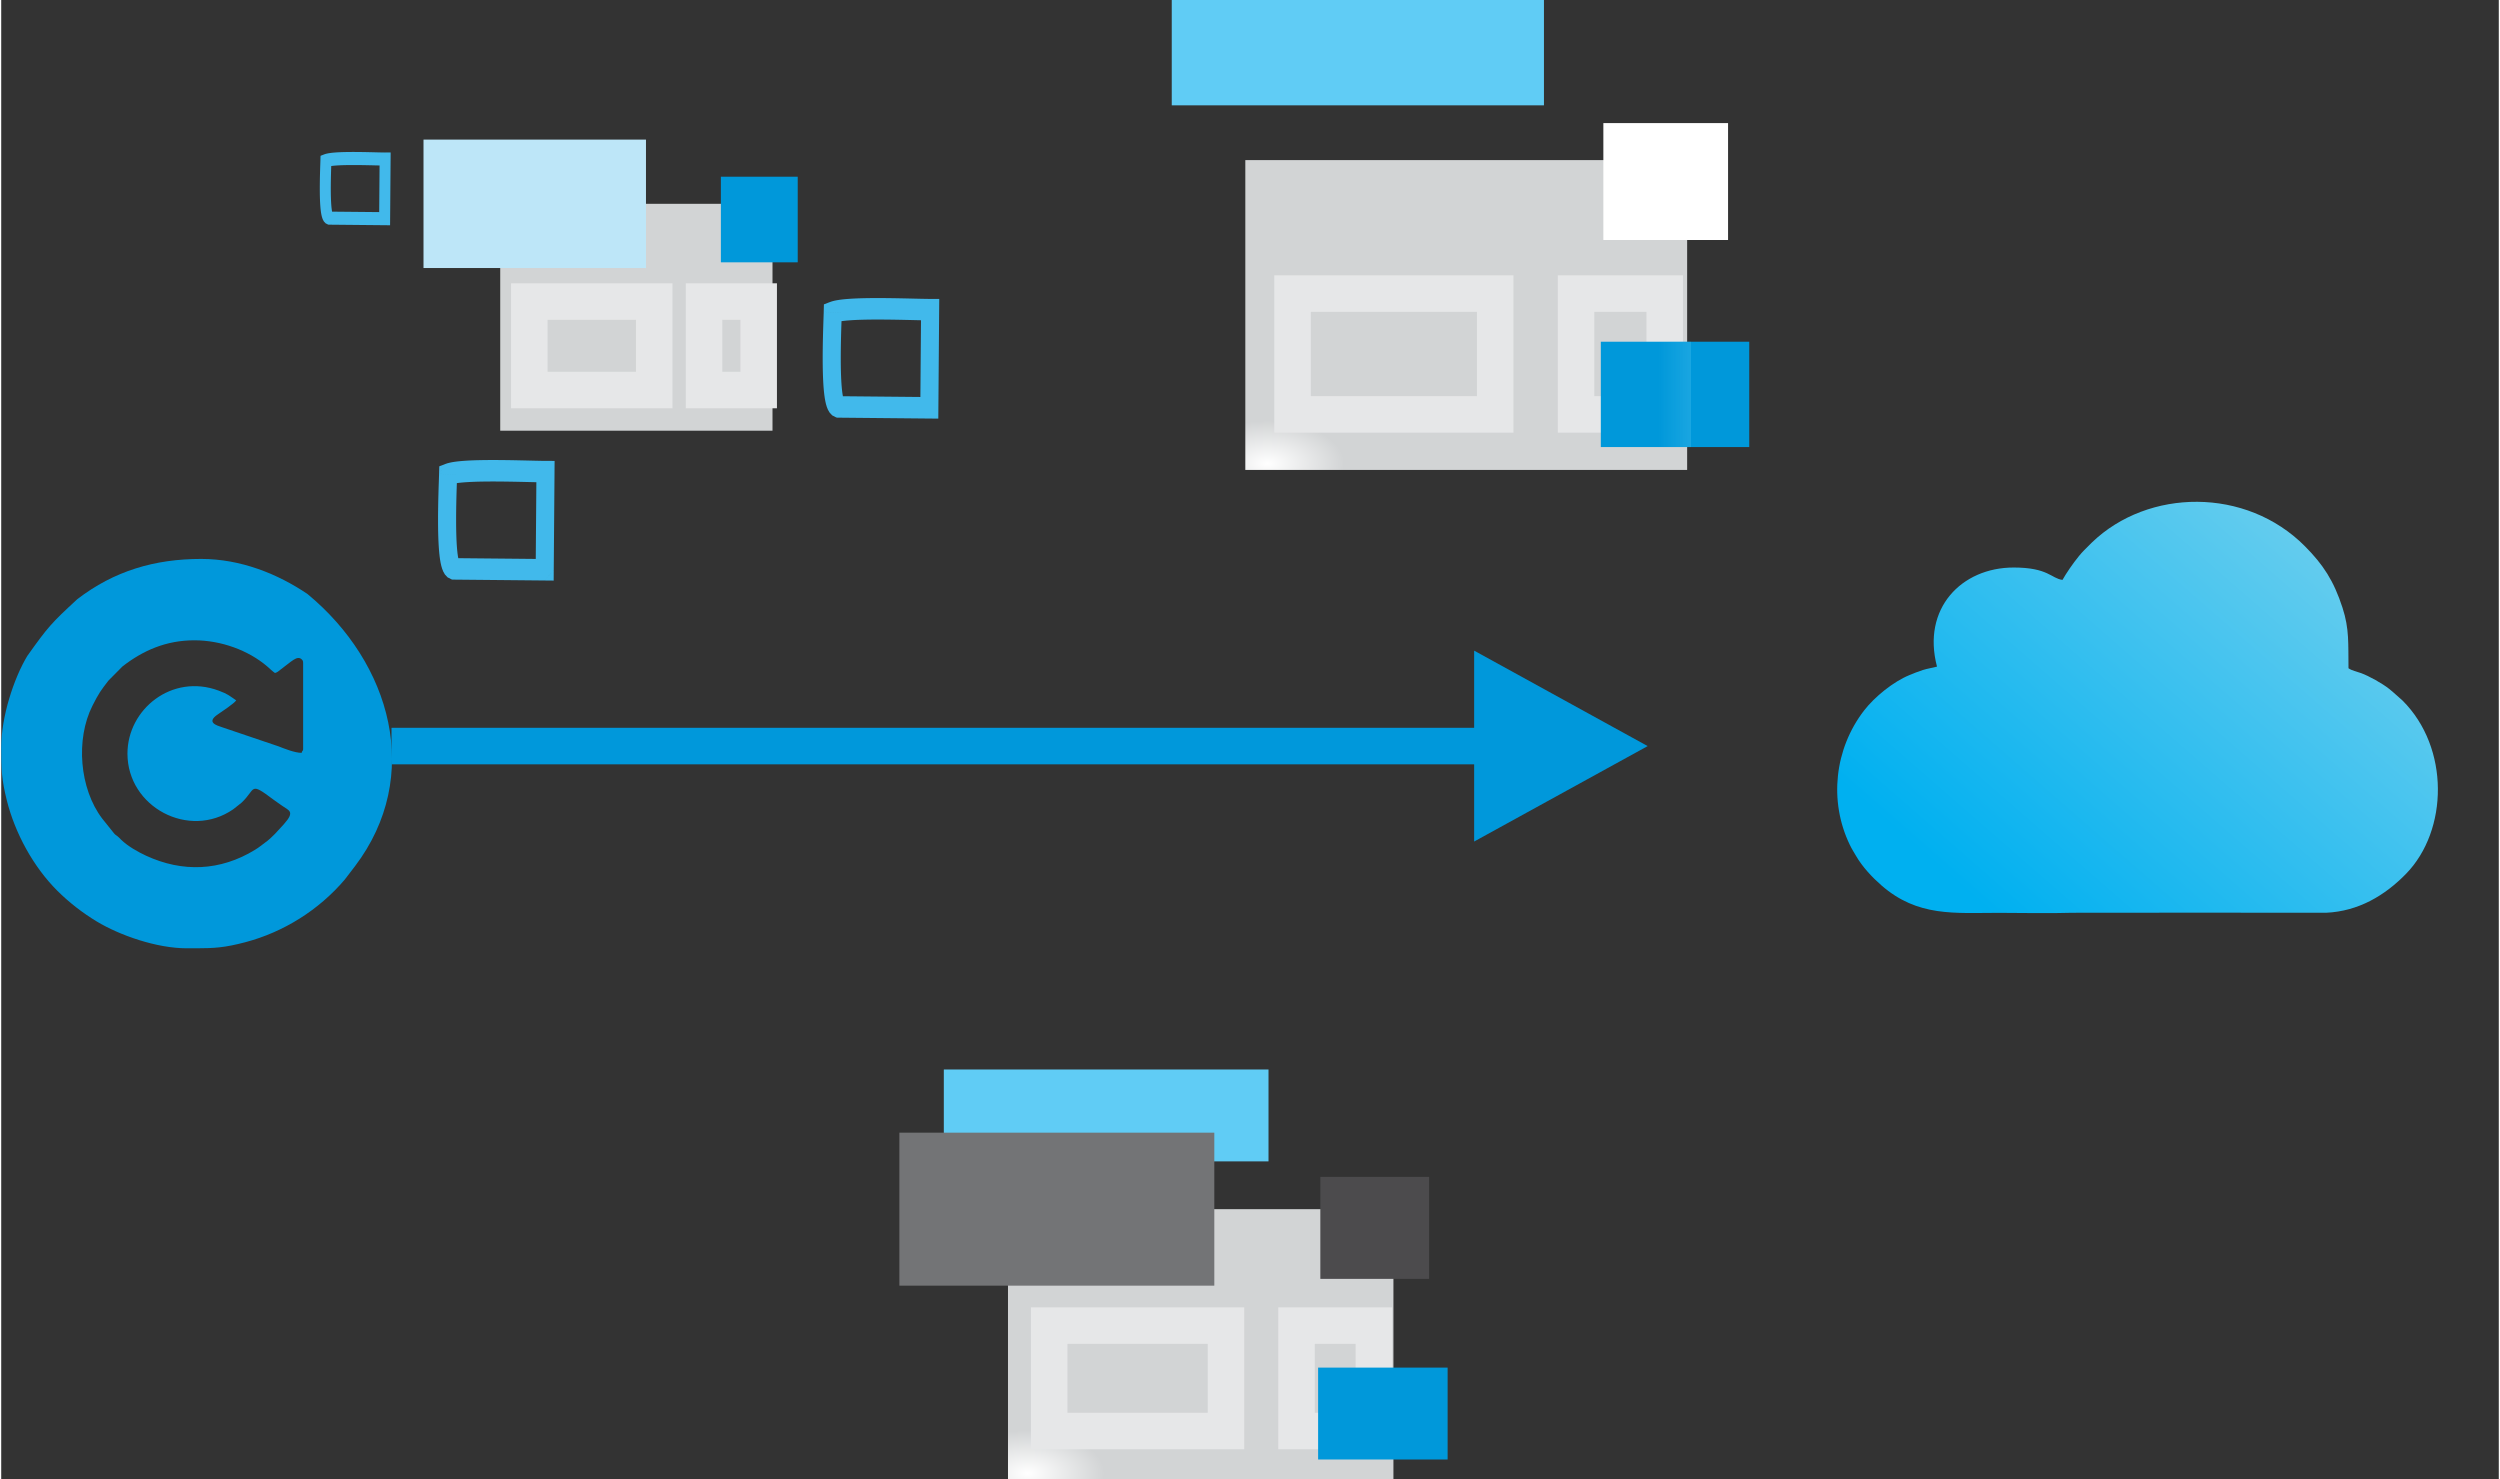 <?xml version="1.0" encoding="UTF-8"?>
<!DOCTYPE svg PUBLIC "-//W3C//DTD SVG 1.1//EN" "http://www.w3.org/Graphics/SVG/1.1/DTD/svg11.dtd">
<!-- Creator: CorelDRAW -->
<svg xmlns="http://www.w3.org/2000/svg" xml:space="preserve" width="1095px" height="648px" version="1.1" style="shape-rendering:geometricPrecision; text-rendering:geometricPrecision; image-rendering:optimizeQuality; fill-rule:evenodd; clip-rule:evenodd"
viewBox="0 0 4434.1 2626.57"
 xmlns:xlink="http://www.w3.org/1999/xlink"
 xmlns:xodm="http://www.corel.com/coreldraw/odm/2003">
 <rect x="0" y="0" width="4434.1" height="2626.57" fill="#333333" stroke="none"/>
 <defs>
  <style type="text/css">
   <![CDATA[
    .str0 {stroke:#E6E7E8;stroke-width:64.82;stroke-miterlimit:22.926}
    .fil11 {fill:none}
    .fil13 {fill:white}
    .fil6 {fill:white}
    .fil0 {fill:#D2D4D5}
    .fil9 {fill:#737476}
    .fil10 {fill:#4C4B4D}
    .fil1 {fill:#BDE6F8}
    .fil4 {fill:#60CCF5}
    .fil7 {fill:#0098DB}
    .fil2 {fill:#0098DA}
    .fil3 {fill:#41B9EB;fill-rule:nonzero}
    .fil14 {fill:#0098DB;fill-rule:nonzero}
    .fil12 {fill:url(#id7)}
    .fil8 {fill:url(#id8)}
    .fil5 {fill:url(#id9)}
   ]]>
  </style>
    <mask id="id0">
  <linearGradient id="id1" gradientUnits="userSpaceOnUse" x1="3158.87" y1="698.87" x2="2942.78" y2="698.87">
   <stop offset="0" style="stop-opacity:1; stop-color:white"/>
   <stop offset="1" style="stop-opacity:0; stop-color:white"/>
  </linearGradient>
     <rect style="fill:url(#id1)" x="2891.45" y="601.9" width="216.73" height="196.57"/>
    </mask>
    <mask id="id2">
  <linearGradient id="id3" gradientUnits="userSpaceOnUse" x1="2616.28" y1="2508.42" x2="2427.76" y2="2508.42">
   <stop offset="0" style="stop-opacity:1; stop-color:white"/>
   <stop offset="1" style="stop-opacity:0; stop-color:white"/>
  </linearGradient>
     <rect style="fill:url(#id3)" x="2382.37" y="2423.22" width="190.29" height="172.7"/>
    </mask>
   <clipPath id="id4">
    <path d="M3659.51 1029.51c-19.79,-2.31 -25.01,-21.97 -86.8,-21.95 -92.54,0.03 -163.18,72.82 -135.97,175.94 -7.46,2 -17.56,3.59 -25.18,6.04 -9.35,3 -15.41,5.61 -23.67,8.96 -28.64,11.61 -62,38.75 -80.6,62.86 -52.43,67.95 -62.81,160.83 -25.48,238.3 4.07,8.44 7.04,12.7 11.2,19.91 11.21,19.43 28.63,37.9 44.79,52.06 64.55,56.58 130.26,49 209,49 42.85,0 87.45,1.2 130.09,-0.14 149.81,-0.44 300.48,-0.02 450.49,-0.01 57.52,-2.62 104.5,-30.57 142.03,-69.11 75.12,-77.17 77.74,-223.75 -6.05,-307.52l-16.46 -14.64c-2.92,-2.53 -4.65,-4.01 -7.53,-6.3 -12.17,-9.68 -36.02,-22.92 -49.82,-27.92 -7.25,-2.63 -16.26,-4.37 -22.28,-8.6 -0.64,-43.39 1.72,-69.35 -10.54,-107.24 -15.56,-48.09 -34.31,-76.65 -66.78,-109.37 -104.62,-105.44 -278.35,-102.63 -377.96,-6.93 -5.31,5.1 -9.48,9.37 -14.69,14.69 -10.46,10.67 -23.57,28.99 -32,42.3 -2.24,3.54 -3.88,6.44 -5.79,9.67z"/>
   </clipPath>
     <mask id="id5">
  <linearGradient id="id6" gradientUnits="userSpaceOnUse" x1="5199.09" y1="-1477.07" x2="3651.4" y2="1622.97">
   <stop offset="0" style="stop-opacity:1; stop-color:white"/>
   <stop offset="1" style="stop-opacity:0; stop-color:white"/>
  </linearGradient>
      <rect style="fill:url(#id6)" x="3409.12" y="-166.89" width="1586.95" height="1586.96"/>
     </mask>
  <linearGradient id="id7" gradientUnits="userSpaceOnUse" x1="3500.31" y1="1591.98" x2="4085.22" y2="920.03">
   <stop offset="0" style="stop-opacity:1; stop-color:#00B0F0"/>
   <stop offset="1" style="stop-opacity:1; stop-color:#67CDEE"/>
  </linearGradient>
  <radialGradient id="id8" gradientUnits="userSpaceOnUse" gradientTransform="matrix(1.923 -0 -0 1.068 -1681 -179)" cx="1821.61" cy="2616.97" r="71.1" fx="1821.61" fy="2616.97">
   <stop offset="0" style="stop-opacity:1; stop-color:white"/>
   <stop offset="1" style="stop-opacity:1; stop-color:#D2D4D5"/>
  </radialGradient>
  <radialGradient id="id9" gradientUnits="userSpaceOnUse" gradientTransform="matrix(1.923 -0 -0 1.068 -2075 -56)" xlink:href="#id8" cx="2247.95" cy="823.3" r="71.1" fx="2247.95" fy="823.3">
  </radialGradient>
 </defs>
 <g id="Layer_x0020_1">
  <g id="_105553275058784">
   <rect class="fil0" x="885.93" y="361.85" width="483.38" height="402.8"/>
   <rect class="fil0 str0" x="937.6" y="535.37" width="221.72" height="157.08"/>
   <rect class="fil1" x="749.72" y="247.84" width="394.96" height="228"/>
   <rect class="fil2" x="1277.65" y="313.73" width="136.43" height="151.99"/>
   <rect class="fil0 str0" x="1247.78" y="535.37" width="97.01" height="157.08"/>
   <g>
    <path class="fil3" d="M809.41 842.5l-32.07 -1.23 11.08 -17.51 3.82 -1.29 3.98 -1.02 4.21 -0.86 4.49 -0.72 4.77 -0.63 5.07 -0.53 5.32 -0.46 5.59 -0.39 5.81 -0.33 6.03 -0.26 6.21 -0.21 6.37 -0.15 6.5 -0.12 6.59 -0.07 6.69 -0.03 6.72 0 6.74 0.03 6.73 0.06 6.69 0.07 6.62 0.1 6.51 0.11 6.4 0.13 6.23 0.14 6.04 0.13 5.81 0.13 5.58 0.13 5.29 0.13 4.97 0.11 4.63 0.09 4.26 0.08 3.84 0.05 3.39 0.03 -0.11 38.12 -3.58 -0.03 -3.96 -0.05 -4.35 -0.08 -4.69 -0.1 -5.01 -0.11 -5.31 -0.12 -5.57 -0.13 -5.81 -0.13 -6.01 -0.14 -6.19 -0.13 -6.33 -0.12 -6.46 -0.11 -6.55 -0.1 -6.6 -0.08 -6.64 -0.06 -6.63 -0.03 -6.58 0 -6.54 0.03 -6.43 0.08 -6.31 0.1 -6.15 0.15 -5.96 0.21 -5.73 0.25 -5.47 0.31 -5.18 0.35 -4.84 0.42 -4.47 0.47 -4.04 0.53 -3.56 0.58 -3 0.61 -2.36 0.6 -1.56 0.52 11.07 -17.52zm-32.07 -1.23l0.37 -13.38 10.71 -4.13 -11.08 17.51zm25.68 149.62l-0.26 38.13 -3.27 -0.43 -7.1 -3.64 -4.7 -5.12 -2.93 -5.16 -1.98 -5 -1.46 -5.01 -1.16 -5.17 -0.95 -5.41 -0.8 -5.68 -0.66 -5.96 -0.56 -6.24 -0.45 -6.51 -0.38 -6.72 -0.29 -6.92 -0.23 -7.08 -0.16 -7.21 -0.1 -7.29 -0.05 -7.35 0 -7.33 0.03 -7.29 0.09 -7.22 0.1 -7.09 0.13 -6.92 0.14 -6.71 0.17 -6.46 0.16 -6.14 0.18 -5.81 0.17 -5.41 0.17 -4.97 0.15 -4.49 0.13 -3.96 0.12 -3.35 0.07 -2.7 32.07 1.23 -0.08 2.9 -0.12 3.45 -0.13 3.97 -0.16 4.46 -0.16 4.93 -0.17 5.34 -0.17 5.71 -0.17 6.04 -0.16 6.32 -0.14 6.57 -0.13 6.75 -0.1 6.9 -0.07 7 -0.03 7.06 0 7.07 0.04 7.03 0.1 6.94 0.15 6.81 0.21 6.62 0.27 6.4 0.34 6.09 0.4 5.75 0.48 5.33 0.54 4.87 0.6 4.3 0.63 3.63 0.64 2.86 0.55 1.9 0.26 0.71 -0.45 -0.73 -1.98 -2.09 -4.11 -2.07 -3.27 -0.43zm-0.26 38.13l-1.66 -0.02 -1.61 -0.41 3.27 0.43zm162 1.56l-162 -1.56 0.26 -38.13 162 1.57 15.91 19.24 -16.17 18.88zm16.17 -18.88l-0.14 19.03 -16.03 -0.15 16.17 -18.88zm1.38 -174.25l-1.38 174.25 -32.08 -0.36 1.37 -174.25 16.1 -18.88 15.99 19.24zm-15.99 -19.24l16.14 0.06 -0.15 19.18 -15.99 -19.24z"/>
   </g>
   <g>
    <path class="fil3" d="M1492.29 554.99l-32.07 -1.24 11.08 -17.51 3.82 -1.28 3.97 -1.03 4.22 -0.85 4.49 -0.72 4.77 -0.64 5.06 -0.53 5.33 -0.46 5.58 -0.39 5.82 -0.32 6.03 -0.27 6.21 -0.21 6.37 -0.15 6.49 -0.12 6.6 -0.07 6.68 -0.03 6.73 0 6.74 0.03 6.72 0.06 6.7 0.08 6.61 0.1 6.52 0.11 6.39 0.13 6.23 0.13 6.04 0.13 5.82 0.14 5.58 0.13 5.28 0.12 4.98 0.11 4.63 0.09 4.25 0.08 3.85 0.05 3.38 0.03 -0.1 38.13 -3.58 -0.03 -3.97 -0.05 -4.35 -0.08 -4.69 -0.1 -5.01 -0.11 -5.31 -0.13 -5.56 -0.13 -5.81 -0.13 -6.02 -0.13 -6.19 -0.14 -6.33 -0.12 -6.46 -0.11 -6.55 -0.1 -6.59 -0.07 -6.64 -0.06 -6.63 -0.04 -6.59 0 -6.53 0.04 -6.44 0.07 -6.31 0.11 -6.15 0.15 -5.95 0.2 -5.73 0.25 -5.48 0.31 -5.17 0.36 -4.85 0.41 -4.46 0.48 -4.04 0.52 -3.56 0.58 -3 0.61 -2.36 0.6 -1.57 0.52 11.08 -17.51zm-32.07 -1.24l0.37 -13.37 10.71 -4.14 -11.08 17.51zm25.68 149.63l-0.26 38.12 -3.27 -0.43 -7.1 -3.64 -4.7 -5.12 -2.94 -5.15 -1.97 -5.01 -1.47 -5.01 -1.15 -5.17 -0.96 -5.41 -0.79 -5.68 -0.66 -5.95 -0.56 -6.25 -0.46 -6.5 -0.37 -6.72 -0.3 -6.93 -0.22 -7.08 -0.16 -7.21 -0.1 -7.29 -0.05 -7.34 -0.01 -7.33 0.04 -7.3 0.08 -7.22 0.1 -7.09 0.13 -6.92 0.15 -6.71 0.16 -6.45 0.17 -6.16 0.18 -5.8 0.17 -5.41 0.16 -4.96 0.16 -4.5 0.13 -3.94 0.11 -3.37 0.08 -2.7 32.07 1.24 -0.09 2.9 -0.11 3.43 -0.14 3.98 -0.15 4.47 -0.16 4.93 -0.17 5.33 -0.17 5.72 -0.17 6.03 -0.16 6.32 -0.14 6.57 -0.13 6.76 -0.1 6.9 -0.07 7 -0.04 7.05 0.01 7.07 0.04 7.04 0.09 6.94 0.16 6.81 0.21 6.62 0.27 6.38 0.34 6.1 0.4 5.75 0.48 5.34 0.54 4.86 0.59 4.31 0.64 3.63 0.64 2.86 0.55 1.9 0.26 0.71 -0.45 -0.74 -1.98 -2.09 -4.11 -2.06 -3.27 -0.43zm-0.26 38.12l-1.66 -0.01 -1.61 -0.42 3.27 0.43zm161.99 1.57l-161.99 -1.57 0.26 -38.12 161.99 1.56 15.92 19.24 -16.18 18.89zm16.18 -18.89l-0.15 19.04 -16.03 -0.15 16.18 -18.89zm1.37 -174.25l-1.37 174.25 -32.09 -0.35 1.38 -174.25 16.09 -18.89 15.99 19.24zm-15.99 -19.24l16.15 0.06 -0.16 19.18 -15.99 -19.24z"/>
   </g>
   <g>
    <path class="fil3" d="M586.18 285.49l-19.49 -0.75 6.73 -10.65 2.32 -0.78 2.42 -0.62 2.56 -0.52 2.73 -0.44 2.91 -0.38 3.07 -0.33 3.23 -0.28 3.41 -0.24 3.54 -0.19 3.65 -0.16 3.78 -0.13 3.87 -0.1 3.96 -0.06 4.01 -0.05 4.06 -0.02 4.08 0 4.1 0.02 4.09 0.04 4.07 0.04 4.03 0.06 3.97 0.07 3.87 0.08 3.78 0.08 3.69 0.08 3.53 0.08 3.39 0.08 3.22 0.08 3.02 0.06 2.82 0.06 2.59 0.05 2.32 0.03 2.07 0.02 -0.07 23.17 -2.17 -0.01 -2.42 -0.03 -2.64 -0.05 -2.85 -0.06 -3.05 -0.07 -3.22 -0.07 -3.39 -0.08 -3.53 -0.09 -3.65 -0.08 -3.77 -0.07 -3.86 -0.08 -3.92 -0.07 -3.97 -0.06 -4.02 -0.05 -4.03 -0.03 -4.03 -0.02 -4.01 0 -3.98 0.02 -3.9 0.04 -3.84 0.07 -3.74 0.09 -3.62 0.13 -3.49 0.15 -3.32 0.18 -3.14 0.22 -2.95 0.25 -2.72 0.29 -2.45 0.32 -2.17 0.35 -1.82 0.37 -1.44 0.37 -0.95 0.32 6.73 -10.65zm-19.49 -0.75l0.22 -8.13 6.51 -2.52 -6.73 10.65zm15.61 90.97l-0.16 23.17 -1.98 -0.26 -4.33 -2.22 -2.85 -3.1 -1.79 -3.13 -1.2 -3.05 -0.89 -3.05 -0.7 -3.13 -0.58 -3.3 -0.48 -3.45 -0.41 -3.62 -0.33 -3.8 -0.29 -3.95 -0.22 -4.09 -0.18 -4.2 -0.14 -4.31 -0.1 -4.39 -0.05 -4.43 -0.03 -4.46 -0.01 -4.46 0.03 -4.44 0.04 -4.38 0.06 -4.32 0.08 -4.21 0.09 -4.07 0.1 -3.93 0.1 -3.73 0.11 -3.53 0.1 -3.3 0.11 -3.02 0.09 -2.72 0.08 -2.4 0.06 -2.05 0.06 -1.64 19.49 0.75 -0.05 1.76 -0.07 2.09 -0.08 2.42 -0.09 2.71 -0.1 3 -0.11 3.25 -0.1 3.47 -0.1 3.67 -0.1 3.85 -0.08 3.99 -0.09 4.1 -0.06 4.19 -0.04 4.26 -0.03 4.29 0.01 4.3 0.03 4.28 0.06 4.22 0.09 4.13 0.13 4.03 0.16 3.89 0.21 3.71 0.24 3.49 0.29 3.25 0.33 2.95 0.36 2.62 0.39 2.2 0.39 1.75 0.33 1.15 0.16 0.43 -0.28 -0.46 -1.19 -1.25 -2.51 -1.26 -1.98 -0.26zm-0.16 23.17l-1 -0.01 -0.98 -0.25 1.98 0.26zm98.49 0.96l-98.49 -0.96 0.16 -23.17 98.49 0.95 9.67 11.7 -9.83 11.48zm9.83 -11.48l-0.09 11.57 -9.74 -0.09 9.83 -11.48zm0.84 -105.94l-0.84 105.94 -19.5 -0.22 0.84 -105.94 9.78 -11.48 9.72 11.7zm-9.72 -11.7l9.81 0.03 -0.09 11.67 -9.72 -11.7z"/>
   </g>
  </g>
  <g>
   <rect class="fil4" x="2078.14" width="660.77" height="187.01"/>
   <rect class="fil5" x="2208.74" y="284.24" width="784.39" height="550.06"/>
   <rect class="fil0 str0" x="2292.58" y="521.21" width="359.8" height="214.5"/>
   <rect class="fil6" x="2844.39" y="218.53" width="221.39" height="207.55"/>
   <rect class="fil0 str0" x="2795.93" y="521.21" width="157.42" height="214.5"/>
   <rect class="fil2" x="2839.87" y="606.68" width="263.53" height="187.01"/>
   <polygon class="fil4" style="mask:url(#id0)" points="2896.23,606.68 3103.4,606.68 3103.4,793.69 2896.23,793.69 "/>
  </g>
  <path class="fil7" d="M224.12 1337.95c0,94.81 109.3,153.14 187.88,98.76l14.32 -11.33c26.79,-24.73 13.06,-38.76 57.41,-5.46 5.23,3.93 9.63,6.68 15.04,10.62 11.66,8.48 23.64,9.72 3.14,32.62l-15.52 16.89c-12.56,12.56 -13.82,12.82 -26.37,22.24 -3.46,2.58 -5.84,4.22 -9.64,6.56 -61.48,37.62 -128.26,40.21 -192.95,10.46 -14.91,-6.86 -32.86,-17.13 -44.47,-28.44 -2.43,-2.36 -3.6,-3.91 -6.19,-5.96 -2.95,-2.34 -3.85,-2.34 -6.58,-5.57l-21.02 -26.24c-40.07,-52.86 -47.4,-140.42 -17.16,-200.22 11.13,-22.01 14.91,-27.19 28.35,-44.56l24.86 -25.09c36.58,-28.49 77.62,-46.45 127.71,-46.45 47.14,0 95.66,17.57 129.22,46.3 4.63,3.96 9.06,8.51 13.9,11.75 4.56,-1.22 6.35,-3.49 10.02,-6.18 19.03,-13.89 29.27,-25.7 37.27,-18.16 2,1.88 2.66,2.93 2.66,6.79l0 152.56c0,4.39 -1.17,1.02 -2.7,6.76 -12.03,0 -29.93,-7.27 -41.07,-11.58l-99.85 -33.82c-9.67,-3.19 -28.89,-8.57 -8.15,-22.67 6.94,-4.73 29.23,-19.53 32.96,-25.09 -12.59,-8.44 -14.12,-11 -31.25,-17.36 -82.76,-30.78 -161.82,33.06 -161.82,111.87zm122.86 345.63l-17.55 0c-52.96,0 -118.69,-22.73 -160.11,-47.8 -25.23,-15.27 -48.93,-33.68 -69.77,-54.45 -42.64,-42.5 -75.12,-102.44 -89.56,-160.21 -9.42,-37.69 -9.99,-55.59 -9.99,-93.97 0,-54.72 22.45,-123.1 46.45,-162.82 36.78,-51.54 42.1,-57.6 88.54,-100.48 65.5,-50.32 137.51,-71.54 220.1,-71.54 69.61,0 135.53,26.27 188.76,62.36 148.13,122.31 205.57,323.33 84.15,483.29l-18.14 23.7c-45.78,53.81 -108.18,93.07 -176.45,111.13 -36.79,9.73 -55.21,10.72 -86.43,10.79z"/>
  <g>
   <rect class="fil4" x="1673.47" y="1898.74" width="576.44" height="163.14"/>
   <rect class="fil8" x="1787.4" y="2146.71" width="684.29" height="479.86"/>
   <rect class="fil0 str0" x="1860.54" y="2353.44" width="313.88" height="187.13"/>
   <rect class="fil9" x="1594.57" y="2010.9" width="559.12" height="271.62"/>
   <rect class="fil10" x="2341.93" y="2089.39" width="193.14" height="181.07"/>
   <rect class="fil0 str0" x="2299.65" y="2353.44" width="137.33" height="187.13"/>
   <rect class="fil2" x="2337.98" y="2428" width="229.9" height="163.14"/>
   <polygon class="fil4" style="mask:url(#id2)" points="2387.15,2428 2567.88,2428 2567.88,2591.14 2387.15,2591.14 "/>
  </g>
  <rect class="fil11" x="3338.79" y="641.44" width="1095.31" height="1095.31"/>
  <path class="fil12" d="M3659.51 1029.51c-19.79,-2.31 -25.01,-21.97 -86.8,-21.95 -92.54,0.03 -163.18,72.82 -135.97,175.94 -7.46,2 -17.56,3.59 -25.18,6.04 -9.35,3 -15.41,5.61 -23.67,8.96 -28.64,11.61 -62,38.75 -80.6,62.86 -52.43,67.95 -62.81,160.83 -25.48,238.3 4.07,8.44 7.04,12.7 11.2,19.91 11.21,19.43 28.63,37.9 44.79,52.06 64.55,56.58 130.26,49 209,49 42.85,0 87.45,1.2 130.09,-0.14 149.81,-0.44 300.48,-0.02 450.49,-0.01 57.52,-2.62 104.5,-30.57 142.03,-69.11 75.12,-77.17 77.74,-223.75 -6.05,-307.52l-16.46 -14.64c-2.92,-2.53 -4.65,-4.01 -7.53,-6.3 -12.17,-9.68 -36.02,-22.92 -49.82,-27.92 -7.25,-2.63 -16.26,-4.37 -22.28,-8.6 -0.64,-43.39 1.72,-69.35 -10.54,-107.24 -15.56,-48.09 -34.31,-76.65 -66.78,-109.37 -104.62,-105.44 -278.35,-102.63 -377.96,-6.93 -5.31,5.1 -9.48,9.37 -14.69,14.69 -10.46,10.67 -23.57,28.99 -32,42.3 -2.24,3.54 -3.88,6.44 -5.79,9.67z"/>
  <g style="clip-path:url(#id4)">
   <g>
    <path id="_1" class="fil13" style="mask:url(#id5)" d="M4202.59 -166.89c-438.22,0 -793.47,355.25 -793.47,793.48 0,438.23 355.25,793.48 793.47,793.48 438.23,0 793.48,-355.25 793.48,-793.48 0,-438.23 -355.25,-793.48 -793.48,-793.48z"/>
   </g>
  </g>
  <path class="fil11" d="M3659.51 1029.51c-19.79,-2.31 -25.01,-21.97 -86.8,-21.95 -92.54,0.03 -163.18,72.82 -135.97,175.94 -7.46,2 -17.56,3.59 -25.18,6.04 -9.35,3 -15.41,5.61 -23.67,8.96 -28.64,11.61 -62,38.75 -80.6,62.86 -52.43,67.95 -62.81,160.83 -25.48,238.3 4.07,8.44 7.04,12.7 11.2,19.91 11.21,19.43 28.63,37.9 44.79,52.06 64.55,56.58 130.26,49 209,49 42.85,0 87.45,1.2 130.09,-0.14 149.81,-0.44 300.48,-0.02 450.49,-0.01 57.52,-2.62 104.5,-30.57 142.03,-69.11 75.12,-77.17 77.74,-223.75 -6.05,-307.52l-16.46 -14.64c-2.92,-2.53 -4.65,-4.01 -7.53,-6.3 -12.17,-9.68 -36.02,-22.92 -49.82,-27.92 -7.25,-2.63 -16.26,-4.37 -22.28,-8.6 -0.64,-43.39 1.72,-69.35 -10.54,-107.24 -15.56,-48.09 -34.31,-76.65 -66.78,-109.37 -104.62,-105.44 -278.35,-102.63 -377.96,-6.93 -5.31,5.1 -9.48,9.37 -14.69,14.69 -10.46,10.67 -23.57,28.99 -32,42.3 -2.24,3.54 -3.88,6.44 -5.79,9.67z"/>
  <g>
   <path class="fil14" d="M2641.7 1356.99l-1948.76 0 0 -64.82 1948.76 0 0 64.82zm-26.71 -201.86l308.05 169.45 -308.05 169.45 0 -338.9z"/>
  </g>
 </g>
</svg>
